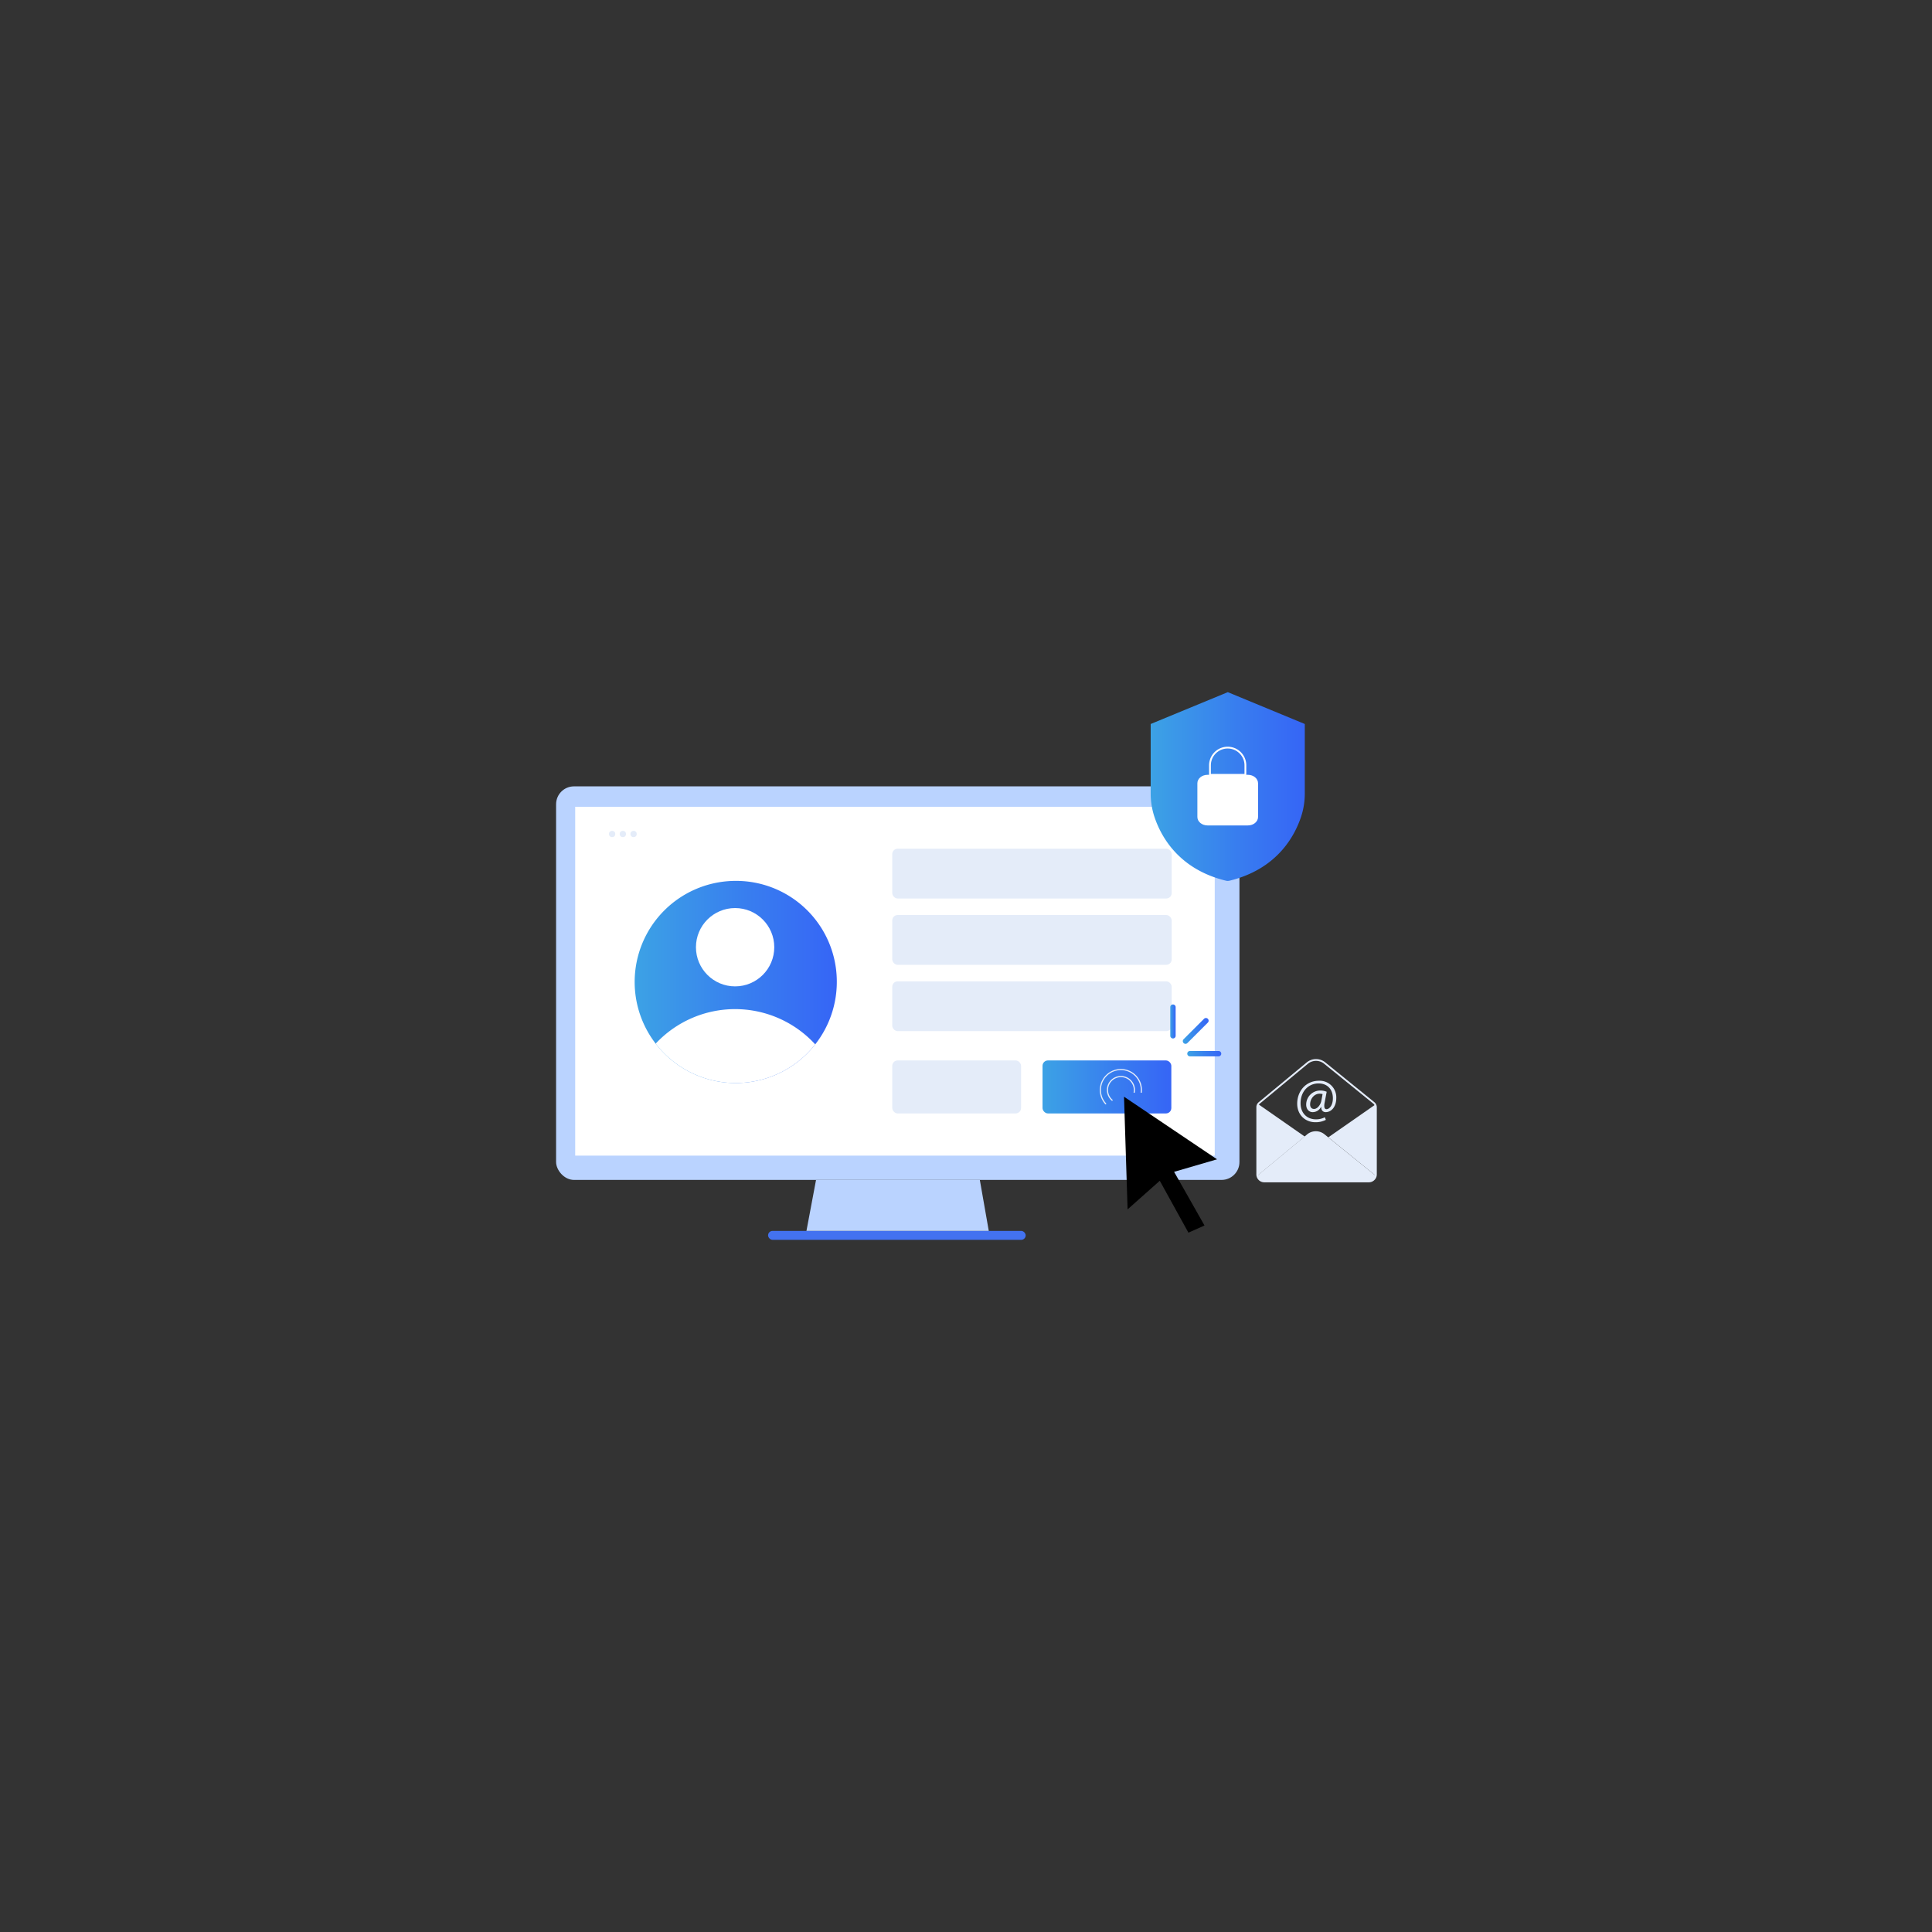 <?xml version="1.0" encoding="UTF-8"?> <svg xmlns="http://www.w3.org/2000/svg" xmlns:xlink="http://www.w3.org/1999/xlink" id="Layer_1" data-name="Layer 1" viewBox="0 0 1080 1080"><rect x="0" y="0" width="1080" height="1080" fill="#333333" stroke="none"/><defs><style>.cls-1{fill:#bad3ff;}.cls-2{fill:#fff;}.cls-3{fill:#e4ecf9;}.cls-4{fill:url(#linear-gradient);}.cls-10,.cls-5,.cls-8{fill:none;stroke-miterlimit:10;}.cls-5{stroke:#e4ecf9;}.cls-6{fill:#4372f0;}.cls-7{fill:url(#linear-gradient-2);}.cls-8{stroke:#ff8869;}.cls-9{fill:url(#linear-gradient-3);}.cls-10{stroke:#fff;}.cls-11{fill:url(#linear-gradient-4);}.cls-12{fill:url(#linear-gradient-5);}.cls-13{fill:url(#linear-gradient-6);}</style><linearGradient id="linear-gradient" x1="582.78" y1="607.6" x2="654.78" y2="607.6" gradientUnits="userSpaceOnUse"><stop offset="0" stop-color="#3ca2e5"></stop><stop offset="0.55" stop-color="#387eef"></stop><stop offset="1" stop-color="#3665f6"></stop></linearGradient><linearGradient id="linear-gradient-2" x1="354.78" y1="548.92" x2="467.78" y2="548.92" xlink:href="#linear-gradient"></linearGradient><linearGradient id="linear-gradient-3" x1="643.17" y1="439.67" x2="729.39" y2="439.67" xlink:href="#linear-gradient"></linearGradient><linearGradient id="linear-gradient-4" x1="654.19" y1="571.01" x2="657.19" y2="571.01" xlink:href="#linear-gradient"></linearGradient><linearGradient id="linear-gradient-5" x1="663.69" y1="589.01" x2="682.69" y2="589.01" xlink:href="#linear-gradient"></linearGradient><linearGradient id="linear-gradient-6" x1="661.19" y1="576.26" x2="675.69" y2="576.26" xlink:href="#linear-gradient"></linearGradient></defs><rect class="cls-1" x="310.86" y="439.58" width="382" height="220" rx="10"></rect><rect class="cls-2" x="321.54" y="451" width="357.5" height="195"></rect><rect class="cls-3" x="498.78" y="474.42" width="156.2" height="27.84" rx="3.02"></rect><rect class="cls-3" x="498.78" y="511.5" width="156.2" height="27.84" rx="3.02"></rect><rect class="cls-3" x="498.78" y="548.57" width="156.2" height="27.84" rx="3.02"></rect><rect class="cls-3" x="498.78" y="592.79" width="72" height="29.63" rx="3.02"></rect><rect class="cls-4" x="582.78" y="592.79" width="72" height="29.63" rx="3.02"></rect><path class="cls-5" d="M769.14,618.92v37.57a4.15,4.15,0,0,1-.19,1.22,4,4,0,0,1-2.4,2.47,3.75,3.75,0,0,1-1.34.24h-58.5a4,4,0,0,1-.91-.11A3.93,3.93,0,0,1,703,657.7a4,4,0,0,1-.19-1.21V618.9a3,3,0,0,1,.52-1.7,3,3,0,0,1,.58-.65l26.85-22.25a7.67,7.67,0,0,1,9.73-.06L768,616.55a3,3,0,0,1,.77.94A3.09,3.09,0,0,1,769.14,618.92Z"></path><path class="cls-3" d="M769,657.71l-.07.18a.36.36,0,0,1,0,.09,1.22,1.22,0,0,1-.07.17l-.07.15,0,.06a.83.83,0,0,1-.09.16,1.74,1.74,0,0,1-.11.18,2.91,2.91,0,0,1-.26.33l-.1.12-.23.23-.14.12a1.56,1.56,0,0,1-.2.16l-.17.12h0l-.18.11L767,660l-.08,0a2.54,2.54,0,0,1-.38.16,3.75,3.75,0,0,1-1.34.24h-58.5a4,4,0,0,1-.91-.11,4.58,4.58,0,0,1-.49-.15l-.14-.06A.84.84,0,0,1,705,660l-.14-.07-.13-.07a2.26,2.26,0,0,1-.26-.16l-.11-.08a3.58,3.58,0,0,1-.36-.3l-.11-.11-.11-.11c-.07-.07-.13-.15-.19-.22a3.87,3.87,0,0,1-.46-.75l-.06-.12a3.62,3.62,0,0,1-.13-.35,2.94,2.94,0,0,1,.91-1.29l25.44-21.09,1.41-1.17a7.68,7.68,0,0,1,9.73,0l2.07,1.67L768,656.41A3,3,0,0,1,769,657.71Z"></path><path class="cls-3" d="M703,657.7a4,4,0,0,1-.19-1.21V618.9a3,3,0,0,1,.52-1.7l26,18.12-25.44,21.09A2.94,2.94,0,0,0,703,657.7Z"></path><path class="cls-3" d="M769.14,618.92v37.57a4.15,4.15,0,0,1-.19,1.22,3,3,0,0,0-.94-1.3l-25.48-20.64,26.25-18.28A3.09,3.09,0,0,1,769.14,618.92Z"></path><path class="cls-3" d="M741.16,626a12.21,12.21,0,0,1-5.93,1.33c-5.46,0-10.09-4-10.09-10.39,0-6.86,4.76-12.79,12.16-12.79a9.26,9.26,0,0,1,9.69,9.63c0,5-2.8,7.92-5.93,7.92-1.33,0-2.57-.9-2.47-2.93h-.13a5.22,5.22,0,0,1-4.69,2.93c-1.94,0-3.6-1.56-3.6-4.19a7.87,7.87,0,0,1,7.89-7.9,8.74,8.74,0,0,1,3.56.7l-1.13,6c-.5,2.53-.1,3.7,1,3.73,1.7,0,3.6-2.23,3.6-6.09,0-4.83-2.9-8.3-8.06-8.3-5.43,0-10,4.3-10,11.06,0,5.56,3.63,9,8.56,9a10.47,10.47,0,0,0,5-1.16Zm-1.83-14.39a5.84,5.84,0,0,0-1.67-.23c-2.93,0-5.29,2.76-5.29,6,0,1.47.73,2.53,2.2,2.53,1.93,0,3.69-2.46,4.06-4.53Z"></path><circle class="cls-3" cx="342.18" cy="466.2" r="1.76"></circle><circle class="cls-3" cx="348.18" cy="466.2" r="1.76"></circle><circle class="cls-3" cx="354.18" cy="466.2" r="1.76"></circle><rect class="cls-6" x="429.36" y="688.08" width="144" height="5" rx="2.5"></rect><polygon class="cls-1" points="456.17 659.58 450.81 688.08 552.73 688.08 547.73 659.58 456.17 659.58"></polygon><path class="cls-7" d="M467.78,548.92a56.5,56.5,0,1,1-56.5-56.5A56.3,56.3,0,0,1,467.78,548.92Z"></path><circle class="cls-2" cx="410.93" cy="529.5" r="21.89"></circle><path class="cls-2" d="M455.72,583.82a56.51,56.51,0,0,1-89.2-.42,60.74,60.74,0,0,1,89.2.42Z"></path><path class="cls-8" d="M664.48,461.07l.58-.25Z"></path><path class="cls-9" d="M729.39,404.72v38.61a41.61,41.61,0,0,1-2,13c-3.64,11.14-13.58,29.55-40.12,36a4.07,4.07,0,0,1-1.9,0c-26.54-6.43-36.48-24.84-40.13-36a41.9,41.9,0,0,1-2-13V404.72l43.11-17.8Z"></path><path class="cls-2" d="M703.26,437.84V456.7c0,2.61-2.54,4.72-5.66,4.72H675c-3.12,0-5.66-2.11-5.66-4.72V437.84c0-2.6,2.54-4.71,5.66-4.71H697.6C700.72,433.13,703.26,435.24,703.26,437.84Z"></path><path class="cls-10" d="M696.18,427.82v5.31h-19.8v-5.31a9.9,9.9,0,0,1,19.8,0Z"></path><polygon points="628.33 613.06 630.33 676.06 648.33 660.06 664.33 689.06 673.33 685.06 656.33 655.06 680.33 648.06 628.33 613.06"></polygon><path class="cls-3" d="M618,617.42a11.78,11.78,0,1,1,20.36-8.08,11.42,11.42,0,0,1-.11,1.55l-.64-.09a11.8,11.8,0,0,0,.09-1.46A11.13,11.13,0,1,0,618.51,617Z"></path><path class="cls-3" d="M621.67,615.45a7.86,7.86,0,1,1,12.8-6.11,8.22,8.22,0,0,1-.16,1.58l-.64-.13a7.75,7.75,0,0,0,.14-1.45,7.2,7.2,0,1,0-11.72,5.6Z"></path><path class="cls-11" d="M655.69,580.51a1.51,1.51,0,0,1-1.5-1.5V563a1.5,1.5,0,0,1,3,0v16A1.5,1.5,0,0,1,655.69,580.51Z"></path><path class="cls-12" d="M681.19,590.51h-16a1.5,1.5,0,0,1,0-3h16a1.5,1.5,0,0,1,0,3Z"></path><path class="cls-13" d="M662.69,583.51a1.51,1.51,0,0,1-1.06-2.57l11.5-11.5a1.51,1.51,0,0,1,2.13,2.13l-11.5,11.5A1.53,1.53,0,0,1,662.69,583.51Z"></path></svg> 